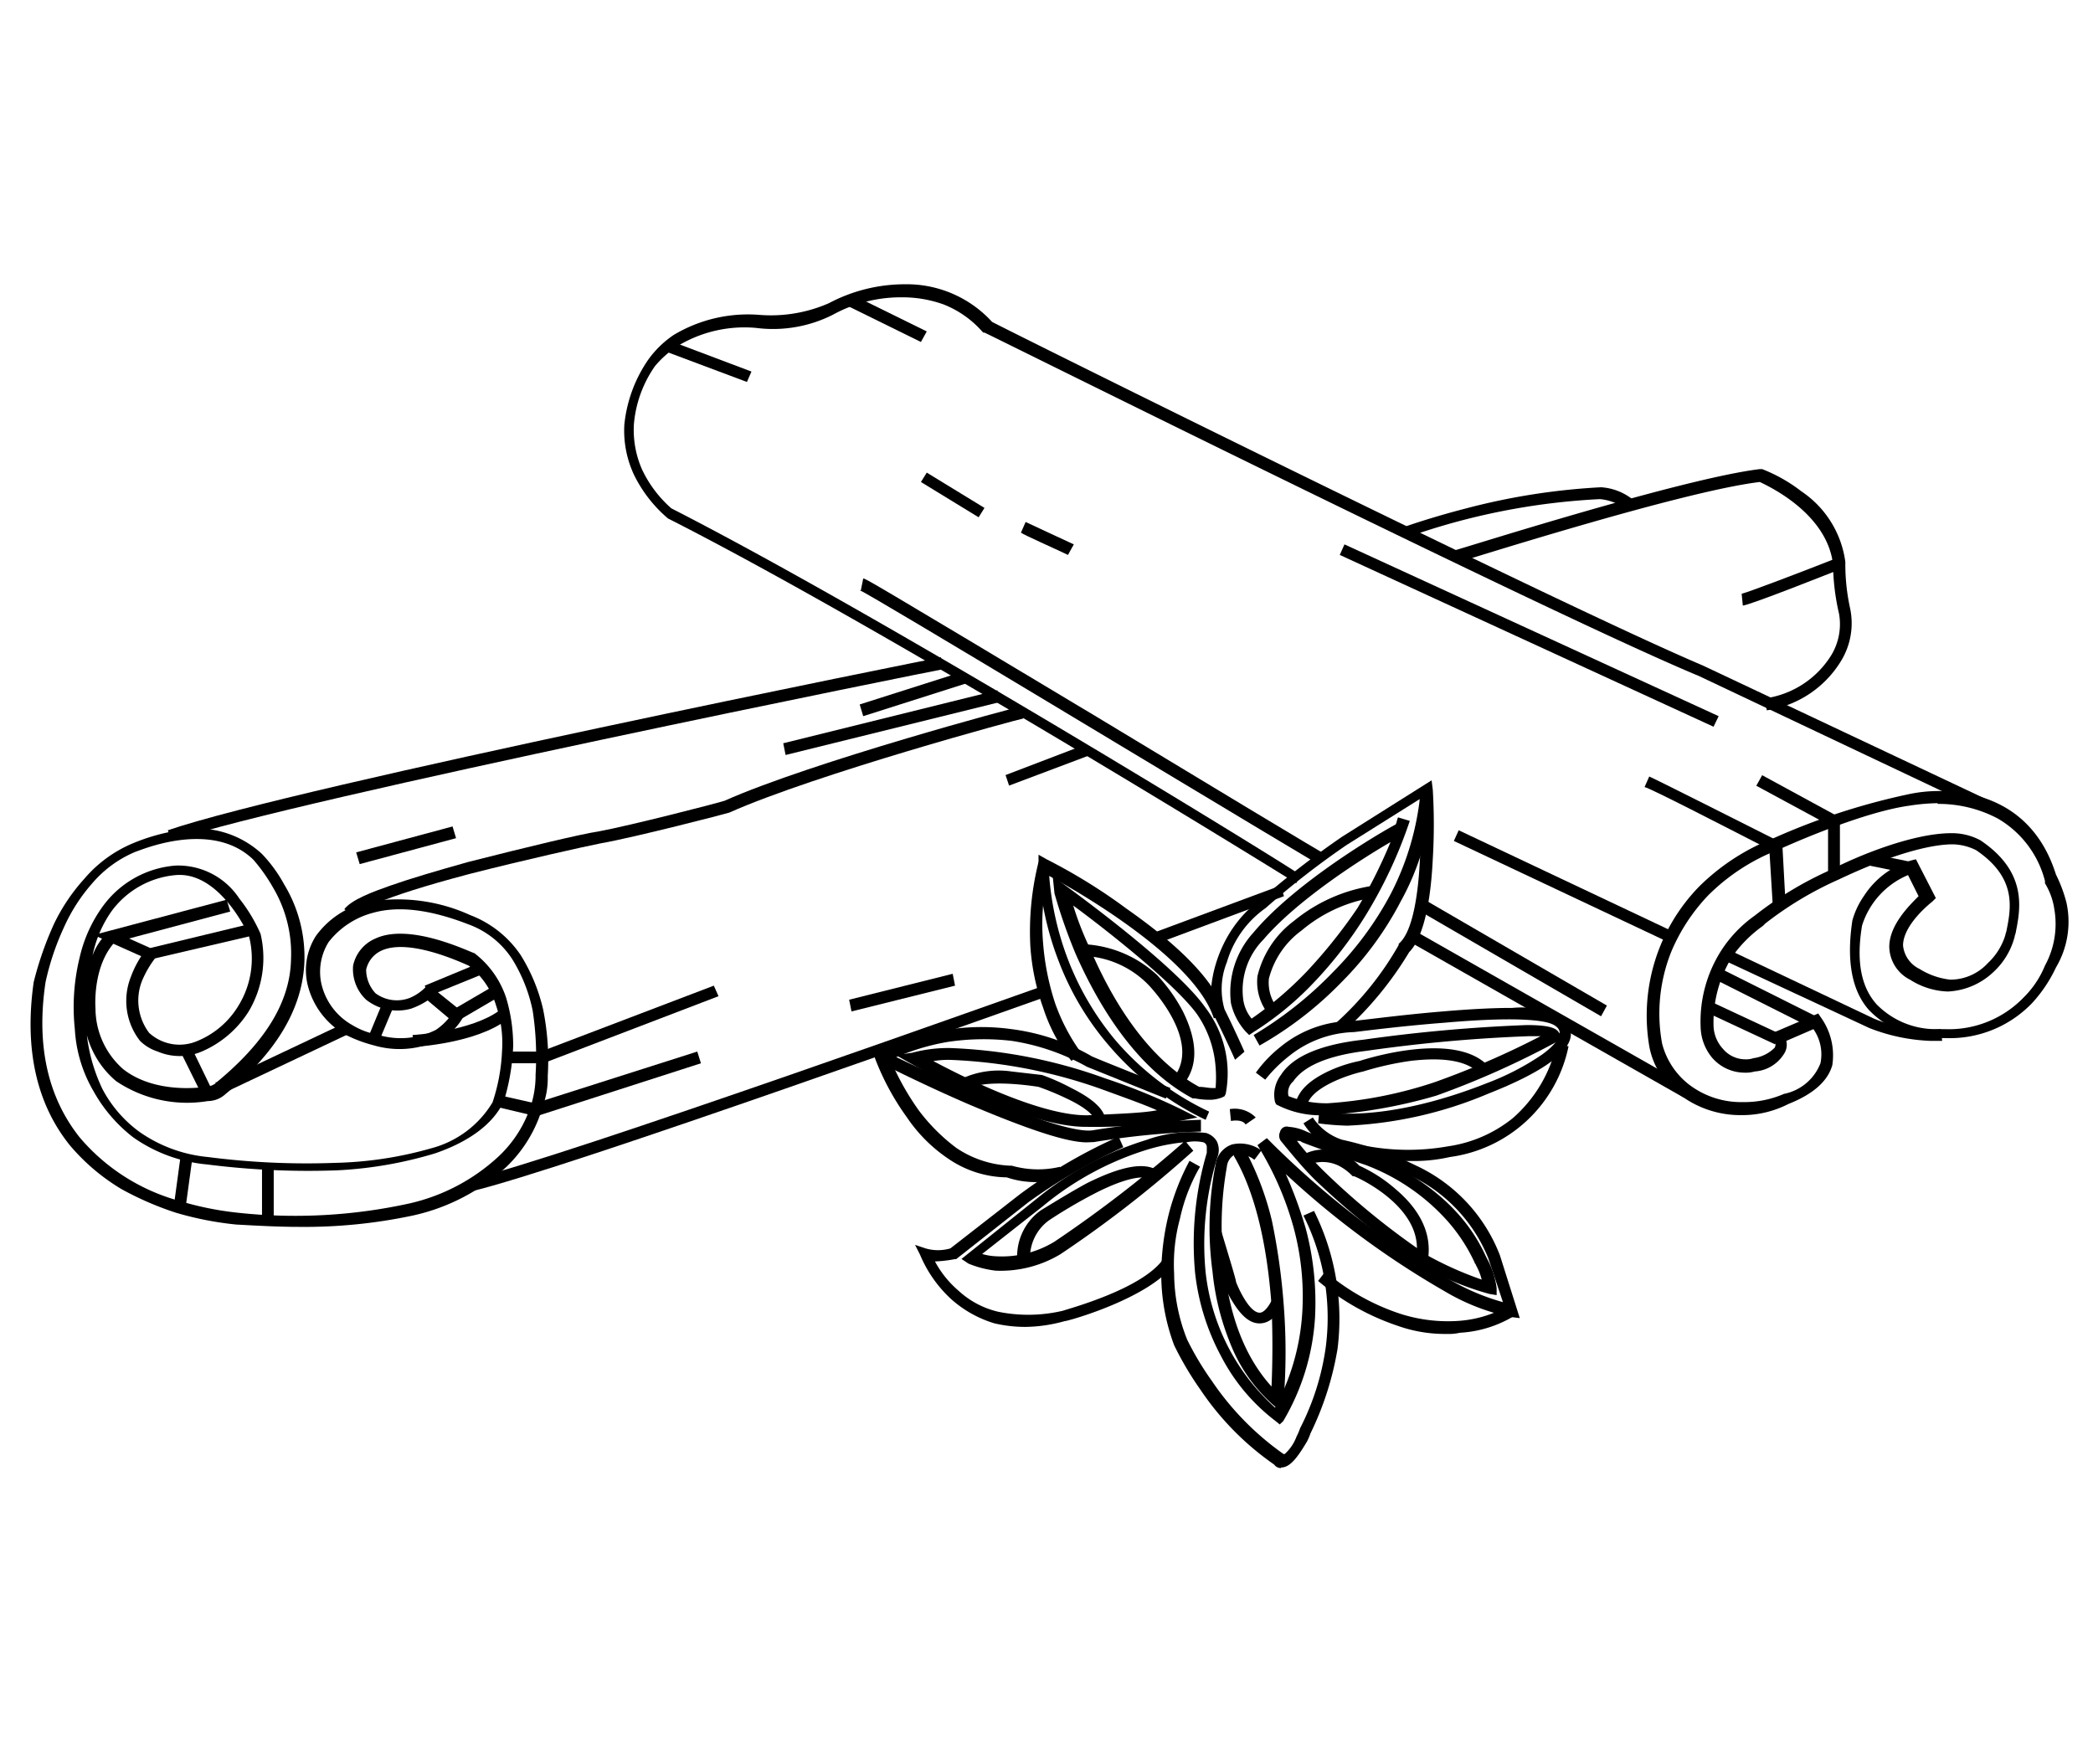 <?xml version="1.0" encoding="UTF-8"?>
<svg xmlns="http://www.w3.org/2000/svg" id="Calque_1" data-name="Calque 1" viewBox="0 0 142.91 120.46">
  <path d="M88.51,60.31c-.24-.16-28-17.36-42.9-24.91h0a9.23,9.23,0,0,1-2.33-3A7.12,7.12,0,0,1,42.63,29a9.49,9.49,0,0,1,1.61-4.41A6.81,6.81,0,0,1,46,22.87a9.88,9.88,0,0,1,5.86-1.37h0a9.85,9.85,0,0,0,4.74-.8,11.08,11.08,0,0,1,5.06-1.29h.08a7.89,7.89,0,0,1,6,2.57c1.93,1,38.89,19.37,48.53,23.46h0l19.76,9.32-.32.73-19.68-9.32C106,42,67.62,22.87,67.22,22.71h-.08l-.08-.08a6.87,6.87,0,0,0-2.65-1.85,8.35,8.35,0,0,0-2.82-.48h-.08a9.66,9.66,0,0,0-4.66,1.2,9.06,9.06,0,0,1-5.22.89,8.81,8.81,0,0,0-5.3,1.2A7,7,0,0,0,44.72,25h0a8.12,8.12,0,0,0-1.44,4,6.72,6.72,0,0,0,.56,3.06,8.17,8.17,0,0,0,2,2.65c14.94,7.63,42.66,24.74,42.9,25Z"></path>
  <path d="M118.88,76.14a6.84,6.84,0,0,1-4.26-1.45,5.26,5.26,0,0,1-2-3.21A12.62,12.62,0,0,1,116,60.55a14.86,14.86,0,0,1,5.06-3.3,45.88,45.88,0,0,1,9.16-3,9.93,9.93,0,0,1,2.16-.24c2.33,0,6.43.72,8,5.7a9.68,9.68,0,0,1,.72,1.93,6.11,6.11,0,0,1-.72,4.42,9.58,9.58,0,0,1-1.61,2.41,7.79,7.79,0,0,1-5.94,2.41h-.65a6.26,6.26,0,0,1-4.58-1.93c-1.2-1.36-1.52-3.45-1.12-6.1h0a5.5,5.5,0,0,1,.8-1.69,5.8,5.8,0,0,1,3.22-2.41l.32-.08,1.36,2.65-.24.24s-2,1.53-2,3a2,2,0,0,0,1.13,1.6,5,5,0,0,0,2.09.73,3.48,3.48,0,0,0,2.57-1.13,4.34,4.34,0,0,0,1.2-1.93c0-.08.08-.24.08-.32.33-1.61.65-3.61-2.08-5.46a3.72,3.72,0,0,0-1.61-.4c-1,0-3.38.32-7.79,2.41a23.75,23.75,0,0,0-5,3l-.08.08-.08.08a8.82,8.82,0,0,0-2.09,2.09A8.54,8.54,0,0,0,117,70a2.42,2.42,0,0,0,.64,1.61,2,2,0,0,0,1.53.72h0a1.56,1.56,0,0,0,.56-.08,2.51,2.51,0,0,0,1.45-.72.71.71,0,0,0,0-.57l-.24-.4.4-.16,2.81-1.2.16.24a4.45,4.45,0,0,1,.8,3.29c-.32,1.13-1.36,2-3,2.65A6.92,6.92,0,0,1,118.88,76.14Zm13.41-21.3a13.83,13.83,0,0,0-1.92.17h0c-3.46.48-8.92,3-8.92,3h0a13.85,13.85,0,0,0-4.82,3.13,12.72,12.72,0,0,0-2.49,3.78,11.33,11.33,0,0,0-.65,6.34A5.18,5.18,0,0,0,115.26,74,5.85,5.85,0,0,0,119,75.25a6.79,6.79,0,0,0,2.81-.56,3.38,3.38,0,0,0,2.49-2.09,3,3,0,0,0-.48-2.33l-1.85.8a1.13,1.13,0,0,1-.16.89,2.56,2.56,0,0,1-2,1.2,2.21,2.21,0,0,1-.72.08h0a2.94,2.94,0,0,1-2.17-1,3.4,3.4,0,0,1-.8-2.09,9,9,0,0,1,1.44-5.3,8.73,8.73,0,0,1,2.25-2.33,24.52,24.52,0,0,1,5.22-3.14c1.93-1,5.63-2.49,8.2-2.49a4.07,4.07,0,0,1,2,.49c3.21,2.16,2.73,4.65,2.41,6.26,0,.08-.08.24-.08.32a5,5,0,0,1-1.45,2.41A4.85,4.85,0,0,1,133,67.7a5.07,5.07,0,0,1-2.57-.8A2.57,2.57,0,0,1,129,64.65c0-1.53,1.45-2.9,2-3.46l-.72-1.44a5.53,5.53,0,0,0-3.14,3.45c-.4,2.41-.08,4.18,1,5.38a5.64,5.64,0,0,0,3.93,1.69h.73a7.09,7.09,0,0,0,5.38-2.17,6.51,6.51,0,0,0,1.45-2.17h0a5.93,5.93,0,0,0,.64-3.85,4.66,4.66,0,0,0-.64-1.77v-.16a6.91,6.91,0,0,0-3.22-4.26,8.65,8.65,0,0,0-4.1-1Z"></path>
  <path d="M121.21,71.31l-4.82-2.25.32-.72,4.82,2.25Z"></path>
  <path d="M123.7,70.19,117,66.82l.4-.73,6.75,3.38Z"></path>
  <path d="M131.81,71.07a12.65,12.65,0,0,1-4.18-.88h0l-10-4.66.32-.72,10,4.74a9.85,9.85,0,0,0,4.58.72l.08.8Z"></path>
  <path d="M130.37,59.66l-2.74-.56.17-.8,2.73.56Z"></path>
  <path d="M114.94,74.93,96.14,64.24l.4-.72,18.8,10.69Z"></path>
  <path d="M11.7,57.42l-.24-.73c8.76-3,52.3-11.73,52.79-11.81l.16.81C63.92,45.77,20.38,54.52,11.7,57.42Z"></path>
  <path d="M10.18,65.53,6.4,63.84l9.08-2.41.24.81L8.81,64.08l1.45.65,6.66-1.61.16.8Z"></path>
  <path d="M20.38,83.77c-1.37,0-2.81-.08-4.26-.16A22.38,22.38,0,0,1,12,82.8a21.44,21.44,0,0,1-3.69-1.6,14,14,0,0,1-3.54-3C2.46,75.33,1.66,71.56,2.3,67.06h0a23,23,0,0,1,1.37-3.94A12.87,12.87,0,0,1,5.76,60a8.81,8.81,0,0,1,3.29-2.41,13.5,13.5,0,0,1,3.13-.89,6.5,6.5,0,0,1,5.71,1.61,9.75,9.75,0,0,1,1.52,2.09,9.55,9.55,0,0,1,1.37,5.38c-.16,3.13-1.93,6.11-5.38,8.92a1.79,1.79,0,0,1-1.21.48,8.68,8.68,0,0,1-6.26-1.36,6.21,6.21,0,0,1-2-3.14A11.69,11.69,0,0,0,7,74.37a8.58,8.58,0,0,0,2.49,2.89A9.71,9.71,0,0,0,14.19,79h0a52.58,52.58,0,0,0,8.68.4,25.9,25.9,0,0,0,6.59-1,6.94,6.94,0,0,0,4.17-3.13,12.73,12.73,0,0,0,.65-3.53,7.88,7.88,0,0,0-.4-3.06A5.4,5.4,0,0,0,32,65.93c-.4-.16-4.1-1.93-6-1a1.87,1.87,0,0,0-1,1.28,2.38,2.38,0,0,0,.64,1.61,2.45,2.45,0,0,0,2.33.32A3.27,3.27,0,0,0,29,67.46l.24-.24,2.49,2-.16.32a3.8,3.8,0,0,1-1.37,1.36,6.22,6.22,0,0,1-4.66.48,9.46,9.46,0,0,1-1.93-.72A5.37,5.37,0,0,1,21,67.22a4.34,4.34,0,0,1,.56-3.3,5.94,5.94,0,0,1,3.54-2.33,11.89,11.89,0,0,1,7,.89,7.28,7.28,0,0,1,3.45,2.73,12.17,12.17,0,0,1,1.53,3.69,17.71,17.71,0,0,1,.32,4.58,5.54,5.54,0,0,1-.32,2,9.24,9.24,0,0,1-2.49,4.18A13.78,13.78,0,0,1,28.17,83,35.6,35.6,0,0,1,20.38,83.77ZM3.11,67.06c-.65,4.33.16,7.87,2.33,10.6A13.64,13.64,0,0,0,12.26,82a21.5,21.5,0,0,0,3.94.8h0A36.32,36.32,0,0,0,28,82.16,13.25,13.25,0,0,0,34,79a8.22,8.22,0,0,0,2.33-3.78,6.84,6.84,0,0,0,.24-1.85h0A20.53,20.53,0,0,0,36.37,69,10.74,10.74,0,0,0,35,65.53,6,6,0,0,0,32,63.12c-2.57-1-4.74-1.29-6.51-.8a5.67,5.67,0,0,0-3.05,2A3.85,3.85,0,0,0,21.91,67a4.34,4.34,0,0,0,2.16,3,5,5,0,0,0,1.69.64,5.36,5.36,0,0,0,4-.32,4.19,4.19,0,0,0,.88-.8l-1.44-1.21a5.18,5.18,0,0,1-1.13.56h0A3.45,3.45,0,0,1,25,68.26a2.86,2.86,0,0,1-.89-2.33h0a2.59,2.59,0,0,1,1.53-1.85c2.41-1.12,6.59,1,6.75,1h0a6.34,6.34,0,0,1,2.17,3.05,11.36,11.36,0,0,1,.48,3.3,14.88,14.88,0,0,1-.64,3.77h0c-.72,1.53-2.33,2.73-4.66,3.54A27.7,27.7,0,0,1,23,79.91a54.52,54.52,0,0,1-8.84-.4,10.41,10.41,0,0,1-5.06-1.85A10.29,10.29,0,0,1,6.4,74.53a9.4,9.4,0,0,1-1.29-4.26,14.24,14.24,0,0,1,.33-4.9A9.54,9.54,0,0,1,7,61.91a6.78,6.78,0,0,1,5-2.81,5,5,0,0,1,4.34,2.25,11,11,0,0,1,1.45,2.41h0a7.14,7.14,0,0,1-.81,5.3,7.09,7.09,0,0,1-3.21,2.74,3.83,3.83,0,0,1-3,0,3.07,3.07,0,0,1-1.21-.73h0a4.44,4.44,0,0,1-.64-4.33,7,7,0,0,1,1.12-2l.65.56-.32-.24.32.24a6.93,6.93,0,0,0-1,1.69,3.67,3.67,0,0,0,.49,3.53,3.07,3.07,0,0,0,3.29.56,5.88,5.88,0,0,0,2.81-2.41A6.13,6.13,0,0,0,17,63.92c-.16-.4-2.08-4.42-5-4.17A6.1,6.1,0,0,0,7.6,62.24a8.1,8.1,0,0,0-1.28,3,4,4,0,0,1,1-1.53l.57.56c-1.61,1.69-1.37,4.58-1.37,4.58h0A5.53,5.53,0,0,0,8.41,73C10.66,74.77,14,74.21,14,74.21h0a1.29,1.29,0,0,0,.72-.24v-.08h.08c3.22-2.66,5-5.39,5.07-8.36a8.85,8.85,0,0,0-1.21-4.9,11.81,11.81,0,0,0-1.36-1.93c-2.9-2.81-7.88-.56-8-.56h0a7.83,7.83,0,0,0-3,2.17,11.83,11.83,0,0,0-1.93,3A17.91,17.91,0,0,0,3.11,67.06Z"></path>
  <path d="M15.32,74.61,15,73.89l8.67-4.1.32.72Z"></path>
  <path d="M24.15,62.56l-.64-.48c.48-.65,2-1.21,3.14-1.61,1.36-.48,3.13-1,5.3-1.61,3.93-1,7.79-1.93,8.92-2.09,2.16-.4,8.11-1.93,8.59-2.09,5.95-2.65,20-6.42,20.17-6.42l.24.8c-.16,0-14.14,3.78-20.09,6.43h0c-.24.08-6.42,1.68-8.75,2.09-1.21.24-5.15,1.12-8.92,2.08C25.68,61.35,24.4,62.24,24.15,62.56Z"></path>
  <path d="M29.3,68,29,67.3l3.69-1.53.32.72Z"></path>
  <path d="M31.39,69.63,31,68.9l2.74-1.6.4.72Z"></path>
  <path d="M28.25,71.48l-.08-.81c.08,0,4-.24,5.95-1.69l.48.65C32.51,71.23,28.41,71.48,28.25,71.48Z"></path>
  <path d="M32.11,81.36,32,80.55c6.26-1.44,39-13.17,39.28-13.25l.25.72C70.11,68.5,38.38,79.91,32.11,81.36Z"></path>
  <path d="M79.27,64.32,79,63.6l8.43-3.13.24.72Z"></path>
  <path d="M120.64,48.5l-.16-.81A6.37,6.37,0,0,0,125,44.8a4.09,4.09,0,0,0,.57-2.89,15.6,15.6,0,0,1-.41-3.37c-.4-3.46-4.33-5.31-5-5.63-5.38.64-20.4,5.46-20.56,5.46l-.25-.8c.65-.16,15.51-4.9,20.81-5.54h.16A10.68,10.68,0,0,1,123,33.55a6.9,6.9,0,0,1,3,4.82h0a14,14,0,0,0,.32,3.14,4.93,4.93,0,0,1-.56,3.53A7.19,7.19,0,0,1,120.64,48.5Z"></path>
  <path d="M119,41.35l-.08-.81h0c.4-.08,4.18-1.52,6.43-2.41l.32.73C124.66,39.26,119.6,41.27,119,41.35Z"></path>
  <path d="M96.06,36.69,95.82,36s1.77-.64,4.26-1.28a45.25,45.25,0,0,1,9.24-1.45h0a3.86,3.86,0,0,1,2.41,1.05l-.57.56a3.43,3.43,0,0,0-1.92-.8A46.16,46.16,0,0,0,96.06,36.69Z"></path>
  <path d="M62.88,23.35l-5.06-2.49.4-.72,5.06,2.49Z"></path>
  <path d="M51,26.08,45.45,24l.32-.72,5.54,2.09Z"></path>
  <path d="M66.82,35.32l-3.94-2.41.4-.64,3.94,2.41Z"></path>
  <path d="M72.92,37.89c-1-.48-3-1.36-3.21-1.52l.32-.73c.32.16,3.13,1.45,3.29,1.53Z"></path>
  <path d="M121.05,61.91,120.81,58c-3.3-1.69-8.12-4.18-8.52-4.26l.32-.72c.56.24,8,4,8.84,4.42l.24.08.24,4.41Z"></path>
  <path d="M125.63,60h-.81v-3.7l-4.9-2.65.4-.72,5.31,2.89Z"></path>
  <path d="M68.9,53.64l-.24-.72,5.47-2.09.32.72Z"></path>
  <path d="M37.09,72.6H34.52v-.8h2.41l11.81-4.5.32.72Z"></path>
  <path d="M36.61,76.22l-2.73-.65.16-.8,2.49.56L47.61,71.8l.25.8Z"></path>
  <path d="M58.14,69.06l-.16-.8,7.07-1.77.16.81Z"></path>
  <path d="M12.67,82.48l-.81-.08.48-3.53.81.08Z"></path>
  <path d="M18.69,83.37h-.8V79.51h.8Z"></path>
  <path d="M13.79,74.77,12.42,72l.73-.32,1.36,2.81Z"></path>
  <path d="M25.92,71l-.72-.32,1-2.41.73.32Z"></path>
  <path d="M24.56,59l-.24-.8,6.58-1.77.24.8Z"></path>
  <path d="M53.64,51.55l-.16-.8L68.1,47.13l.16.81Z"></path>
  <path d="M58.94,48.9l-.24-.8,7.07-2.25.24.8Z"></path>
  <path d="M90,59C81.6,54,59.5,40.62,58.7,40.3h.08l.16-.8c.16,0,.32.08,16,9.48,7.71,4.66,15.43,9.32,15.51,9.32Z"></path>
  <path d="M84.33,72.36s-.64-1.45-1.37-2.89c-.8-1.69.08-5.87,3.06-8a63.37,63.37,0,0,1,5.62-4.34l6.11-3.85.08.64a39.58,39.58,0,0,1,0,4.74c-.16,3.29-.73,5.46-1.61,6.35a23.78,23.78,0,0,1-4.42,5.38l-.56-.56a21.22,21.22,0,0,0,4.26-5.3v-.08l.08-.08c1.44-1.37,1.52-7,1.36-9.81l-5,3.14A56.52,56.52,0,0,0,86.42,62h0a6.89,6.89,0,0,0-2.65,3.7,4.93,4.93,0,0,0-.16,3.21c.72,1.45,1.36,2.9,1.36,2.9Z"></path>
  <path d="M85.29,70.67l-.24-.24a4.34,4.34,0,0,1-1-1.93,6.05,6.05,0,0,1,1.53-4.82c2.89-3.45,8.67-6.83,9.72-7.39.08-.16.08-.32.16-.48l.8.24a31.27,31.27,0,0,1-3,6.43A27.83,27.83,0,0,1,89.79,67a21.26,21.26,0,0,1-4.17,3.45ZM94.94,57.5c-1.93,1.12-6.35,3.93-8.68,6.66a4.91,4.91,0,0,0-1.37,4.1,2.59,2.59,0,0,0,.57,1.29,24.28,24.28,0,0,0,3.77-3.22A35,35,0,0,0,92.69,62a34.82,34.82,0,0,0,2.25-4.49Z"></path>
  <path d="M86.66,69.31a3.53,3.53,0,0,1-.8-2.66,6.64,6.64,0,0,1,2.49-3.77,11.06,11.06,0,0,1,5.46-2.41l.08.8a10,10,0,0,0-5,2.25h0a5.88,5.88,0,0,0-2.25,3.3,2.82,2.82,0,0,0,.64,2.08Z"></path>
  <path d="M82.32,76.46a20,20,0,0,1-6.67-5.15,19.38,19.38,0,0,1-3.37-5.7A20.62,20.62,0,0,1,70.91,59v-.64l.57.32a38.3,38.3,0,0,1,5.46,3.38c3.78,2.65,6.1,5.06,6.75,7.23l-.81.24c-1.28-4-9-8.52-11.24-9.72a20.36,20.36,0,0,0,1.28,5.7A19.52,19.52,0,0,0,76.14,71a19.12,19.12,0,0,0,6.42,4.9Z"></path>
  <path d="M73.16,72.44a11.54,11.54,0,0,1-1.93-3.62,15.47,15.47,0,0,1-.88-4.25,19.52,19.52,0,0,1,.56-5.71l.81.16a15.48,15.48,0,0,0-.49,5.47,17.51,17.51,0,0,0,.81,4,13.31,13.31,0,0,0,1.77,3.38Z"></path>
  <path d="M71.88,59.83l.88.64c.32.24,7.55,5.46,9.56,8.35a7.37,7.37,0,0,1,1.37,5.87l-.08.16-.16.08a2.4,2.4,0,0,1-.73.16A5.28,5.28,0,0,1,81.6,75h-.16c-3.94-2.09-6.51-6.51-8-9.88A36.77,36.77,0,0,1,72,61ZM83,74.29A8.82,8.82,0,0,0,83,72.84a7.28,7.28,0,0,0-1.28-3.61c-1.53-2.09-6.35-5.87-8.44-7.4a20.85,20.85,0,0,0,1.13,2.9c1.36,3.21,3.77,7.47,7.47,9.48.32,0,.64.08.88.08Z"></path>
  <path d="M80.8,74.05l-.65-.49c1.93-2.49-1.6-6.18-1.76-6.34a6.52,6.52,0,0,0-4.1-1.93h-.24l-.08-.8h.32A7.91,7.91,0,0,1,79,66.57h0a11.39,11.39,0,0,1,1.77,2.49C81.76,71.07,81.84,72.76,80.8,74.05Z"></path>
  <path d="M70.83,80.71a6.06,6.06,0,0,1-2.09-.32,7.23,7.23,0,0,1-4-1.28,10.43,10.43,0,0,1-2.81-2.81,17.48,17.48,0,0,1-2.17-4L59.67,72,60,71.8a14,14,0,0,1,4.42-1.45,15.13,15.13,0,0,1,4.66-.08,14.62,14.62,0,0,1,5.46,1.85c.32.16,4.18,1.69,5.38,2.17l-.32.72-5.38-2.17h0a15.18,15.18,0,0,0-5.14-1.77,16.41,16.41,0,0,0-4.42.08,15.51,15.51,0,0,0-3.86,1.21,18.17,18.17,0,0,0,1.93,3.45,12.77,12.77,0,0,0,2.57,2.57,7.11,7.11,0,0,0,3.61,1.21h.17a6.53,6.53,0,0,0,3.29.08l.16.8A6.55,6.55,0,0,1,70.83,80.71Z"></path>
  <path d="M74.21,78c-1.37,0-4-.88-8-2.57C63,74.05,60,72.52,60,72.52l.4-.72s3,1.44,6.18,2.89c5.63,2.41,7.4,2.57,8,2.49A57.76,57.76,0,0,1,82,76.46v.8a56.53,56.53,0,0,0-7.31.72Z"></path>
  <path d="M64.89,71.56h0a34.64,34.64,0,0,1,10.6,2.08,41.6,41.6,0,0,1,5.14,2.09l1.13.57-1.21.24a41.44,41.44,0,0,1-6.34.4h-.08c-1.77,0-4.34-.72-7.64-2.17a46.31,46.31,0,0,1-4.33-2.17l-1-.56,1.13-.16A9.38,9.38,0,0,1,64.89,71.56ZM79,75.81c-.89-.4-2.25-.88-3.78-1.44a34.66,34.66,0,0,0-10.28-2h0a6.16,6.16,0,0,0-1.21.08c2.25,1.2,7.31,3.7,10.45,3.7h.08C76.38,76.05,78,76,79,75.81Z"></path>
  <path d="M74.77,76.54c0-.16-.24-.73-1.93-1.53a18.73,18.73,0,0,0-1.93-.8c-1-.16-3.77-.49-4.82.16l-.4-.73a6,6,0,0,1,3.38-.48l2.08.24h0a14.71,14.71,0,0,1,2,.89c1.45.72,2.25,1.44,2.33,2.17Z"></path>
  <path d="M85.05,76.78c-.24-.4-1-.24-1-.24l-.08-.81a2,2,0,0,1,1.77.57Z"></path>
  <path d="M86,71.39l-.4-.72.16.32-.16-.32a26,26,0,0,0,5.46-4.34,22.43,22.43,0,0,0,3.86-5.22A18.88,18.88,0,0,0,97,54l.81.08a17.53,17.53,0,0,1-2.17,7.47,22.45,22.45,0,0,1-4,5.47A24.87,24.87,0,0,1,86,71.39Z"></path>
  <path d="M92,76.86A18.55,18.55,0,0,1,90,76.7l.08-.81c3.06.49,7.16-.24,11.41-1.92A17.86,17.86,0,0,0,105.3,72c1-.73,1.2-1.21,1.2-1.45s-.16-.48-.56-.64-1.85-.56-7.31-.08c-3.13.24-6.1.64-6.19.64h0A7.39,7.39,0,0,0,88,72.12a9.74,9.74,0,0,0-1.61,1.6l-.64-.48a8.77,8.77,0,0,1,1.68-1.76,7.79,7.79,0,0,1,4.9-1.77c.33,0,3.14-.4,6.19-.65,1.85-.16,3.46-.24,4.66-.24h.08a6.53,6.53,0,0,1,3,.41,1.57,1.57,0,0,1,1,1.44c-.08,1.21-2,2.57-5.63,4A27.74,27.74,0,0,1,92,76.86Z"></path>
  <path d="M96.3,79.27A16.79,16.79,0,0,1,92.85,79l.16-.81h0a15.61,15.61,0,0,0,5.86.08,9.11,9.11,0,0,0,4.42-1.92,9.42,9.42,0,0,0,3-5.07l.81.16A9.56,9.56,0,0,1,99,79,11,11,0,0,1,96.3,79.27Z"></path>
  <path d="M87.38,97.26,87.06,97a13.12,13.12,0,0,1-3.69-4.41A15.65,15.65,0,0,1,81.6,86.9a21.84,21.84,0,0,1,.8-8.19V78.3a.34.34,0,0,0-.32-.32A2.64,2.64,0,0,0,81,78l.48.57a79.47,79.47,0,0,1-9.08,7.07,7.93,7.93,0,0,1-4.42,1.12,7.09,7.09,0,0,1-1.85-.48l-.48-.32,5.22-4.18a22,22,0,0,1,7.39-3.94,8.94,8.94,0,0,1,4.1-.48,1.28,1.28,0,0,1,.72.56A1.36,1.36,0,0,1,83.13,79a20,20,0,0,0-.81,7.87,14.57,14.57,0,0,0,4.74,9.24,15.62,15.62,0,0,0,1.85-6.35,18,18,0,0,0-.56-5.86,21.34,21.34,0,0,0-2.49-5.71l.64-.48A60.07,60.07,0,0,0,99,87.38a15.42,15.42,0,0,0,3.62,1.53l-1-3a10.69,10.69,0,0,0-5.3-5.63,17.26,17.26,0,0,0-4.82-1.68A4.33,4.33,0,0,1,89,76.7l.64-.4a3.82,3.82,0,0,0,2,1.52,22.17,22.17,0,0,1,5.06,1.77,11.19,11.19,0,0,1,5.71,6.11h0L103.77,90l-.64-.08a14.66,14.66,0,0,1-4.5-1.76,59.15,59.15,0,0,1-10.84-8,29.17,29.17,0,0,1,1.36,3.7,19.57,19.57,0,0,1,.64,6.1,15.75,15.75,0,0,1-2.17,7.07ZM67.06,85.62a4,4,0,0,0,1,.16,6.89,6.89,0,0,0,3.94-1A86.18,86.18,0,0,0,80.8,78a12.7,12.7,0,0,0-2.41.48,20.67,20.67,0,0,0-7.16,3.86Z"></path>
  <path d="M69.47,86.18a3.86,3.86,0,0,1,1.6-3.54c1.05-.64,2.09-1.28,3.14-1.85,2.41-1.2,3.93-1.44,4.82-.88l-.4.64c-.57-.4-2.09,0-4,1a33.72,33.72,0,0,0-3,1.77,3.14,3.14,0,0,0-1.29,2.81Z"></path>
  <path d="M70,90.6a9.31,9.31,0,0,1-2.09-.24,7.78,7.78,0,0,1-3-1.69,8.65,8.65,0,0,1-2.09-3L62.48,85l.72.24a3,3,0,0,0,1.69,0l4.74-3.69a35.47,35.47,0,0,1,6.75-3.94l.32.72a37.38,37.38,0,0,0-6.51,3.78l-4.9,3.86h-.08a8.89,8.89,0,0,1-1.37.16,6.9,6.9,0,0,0,1.61,2,6,6,0,0,0,2.73,1.44,10.3,10.3,0,0,0,4.42-.08c.16-.08,5.38-1.44,6.83-3.53l.64.48c-1.77,2.25-7.15,3.77-7.39,3.77h0A10.32,10.32,0,0,1,70,90.6Z"></path>
  <path d="M87.46,100.24A.57.57,0,0,1,87,100a19.37,19.37,0,0,1-5.06-5.15,21.75,21.75,0,0,1-1.77-3h0a13.87,13.87,0,0,1-.88-4.82,17.32,17.32,0,0,1,.48-4,16.21,16.21,0,0,1,1.45-3.77l.72.4a12.2,12.2,0,0,0-1.37,3.54,11.87,11.87,0,0,0-.4,3.77,12.31,12.31,0,0,0,.89,4.5,20.06,20.06,0,0,0,1.68,2.81,19.33,19.33,0,0,0,4.9,5h.08a3,3,0,0,0,.81-1.2,3.9,3.9,0,0,0,.24-.56A17.3,17.3,0,0,0,90.52,92,15.53,15.53,0,0,0,89,83l.72-.32a16.51,16.51,0,0,1,1.61,9.4,20.93,20.93,0,0,1-1.85,5.79,3.9,3.9,0,0,1-.24.56c-.72,1.21-1.2,1.77-1.77,1.77Z"></path>
  <path d="M98.79,91.08a9.62,9.62,0,0,1-3.37-.56A16.48,16.48,0,0,1,90,87.46l.49-.64a15.24,15.24,0,0,0,5.14,2.89,10.65,10.65,0,0,0,3.94.48,7.93,7.93,0,0,0,3.37-1l.48.64A8,8,0,0,1,99.68,91,3.39,3.39,0,0,1,98.79,91.08Z"></path>
  <path d="M87.46,96.38l-.56-.48A10.92,10.92,0,0,1,84,91.72a17.59,17.59,0,0,1-1.21-4.9A22.45,22.45,0,0,1,83,79.51a1.68,1.68,0,0,1,1.13-1.37,2.49,2.49,0,0,1,2,.41l-.48.64a1.64,1.64,0,0,0-.41-.24,20.1,20.1,0,0,1,1.61,4.42,44.19,44.19,0,0,1,.8,5.7,41.61,41.61,0,0,1,0,6.51ZM84.25,78.87a1.06,1.06,0,0,0-.48.8,22.77,22.77,0,0,0-.16,7c.48,4.18,1.93,6.59,3.21,8,.08-1.84.08-3.69,0-5.54-.32-4.42-1.2-7.87-2.57-10.2Z"></path>
  <path d="M86,90.36h0c-.65,0-1.21-.49-1.77-1.37a8.3,8.3,0,0,1-.64-1.21h0s-.48-1.76-1-3.45l.81-.24c.48,1.61,1,3.29,1,3.45.32.81,1,2.09,1.61,2.09.32,0,.64-.48.8-.8l.72.4C87.06,90,86.58,90.36,86,90.36Z"></path>
  <path d="M88,76.94h0a3.35,3.35,0,0,1,1.2.32c.56.24,4.18,1.53,4.26,1.53h0c5.7,2.33,7.39,5.7,8,7l.08.16a5.65,5.65,0,0,1,.65,2v.48l-.49-.08a19.71,19.71,0,0,1-4.49-1.85h0a53.09,53.09,0,0,1-7.48-6c-.8-.8-1.52-1.68-2.25-2.57a.6.6,0,0,1-.08-.64A.47.47,0,0,1,88,76.94Zm5.14,2.57c-.24-.08-3.7-1.29-4.26-1.53-.08-.08-.16-.08-.32-.08a18.85,18.85,0,0,0,1.77,2,50.44,50.44,0,0,0,7.23,5.87,23.72,23.72,0,0,0,3.61,1.6,4,4,0,0,0-.4-1c0-.08-.08-.08-.08-.16a11.7,11.7,0,0,0-2-3,14.2,14.2,0,0,0-5.54-3.7Z"></path>
  <path d="M97.51,85.94l-.81-.16c.57-3.38-4.17-5.47-4.26-5.47h-.08l-.08-.08a3.55,3.55,0,0,0-.88-.64,2.52,2.52,0,0,0-2-.08l-.32-.72a2.93,2.93,0,0,1,2.73.08,3.08,3.08,0,0,1,1,.72,10.11,10.11,0,0,1,2.49,1.61C97,82.64,97.75,84.25,97.51,85.94Z"></path>
  <path d="M90.52,76.14a6.47,6.47,0,0,1-3.22-.65l-.16-.08-.08-.16a2.23,2.23,0,0,1,.4-1.85c.81-1.28,2.74-2.09,5.63-2.41a108.68,108.68,0,0,1,11.17-1c1.6,0,2,.24,2.16.48l.33.4-.41.24a59.16,59.16,0,0,1-8.27,3.7A34.55,34.55,0,0,1,90.52,76.14ZM88,74.85a7.06,7.06,0,0,0,2.65.48,28.88,28.88,0,0,0,7.31-1.44h0a58,58,0,0,0,7.23-3.14h-.8a105.46,105.46,0,0,0-11.09,1c-3.3.4-4.5,1.36-5,2.09a1,1,0,0,0-.32,1Z"></path>
  <path d="M89.23,75.57l-.8-.08c.16-1,1-1.77,2.41-2.41a9.57,9.57,0,0,1,2-.64c.48-.16,6.34-2,8.67.24l-.56.56c-1-1-3-1-4.66-.8a20.81,20.81,0,0,0-3.21.72h0C92,73.4,89.39,74.29,89.23,75.57Z"></path>
  <path d="M117,49.62,91.48,37.89l.32-.72L117.35,48.9Z"></path>
  <path d="M113.9,64.32l-14.63-6.9.33-.73,14.62,6.91Z"></path>
  <path d="M109.32,69.39,96.86,62.16l.41-.73,12.45,7.23Z"></path>
</svg>
